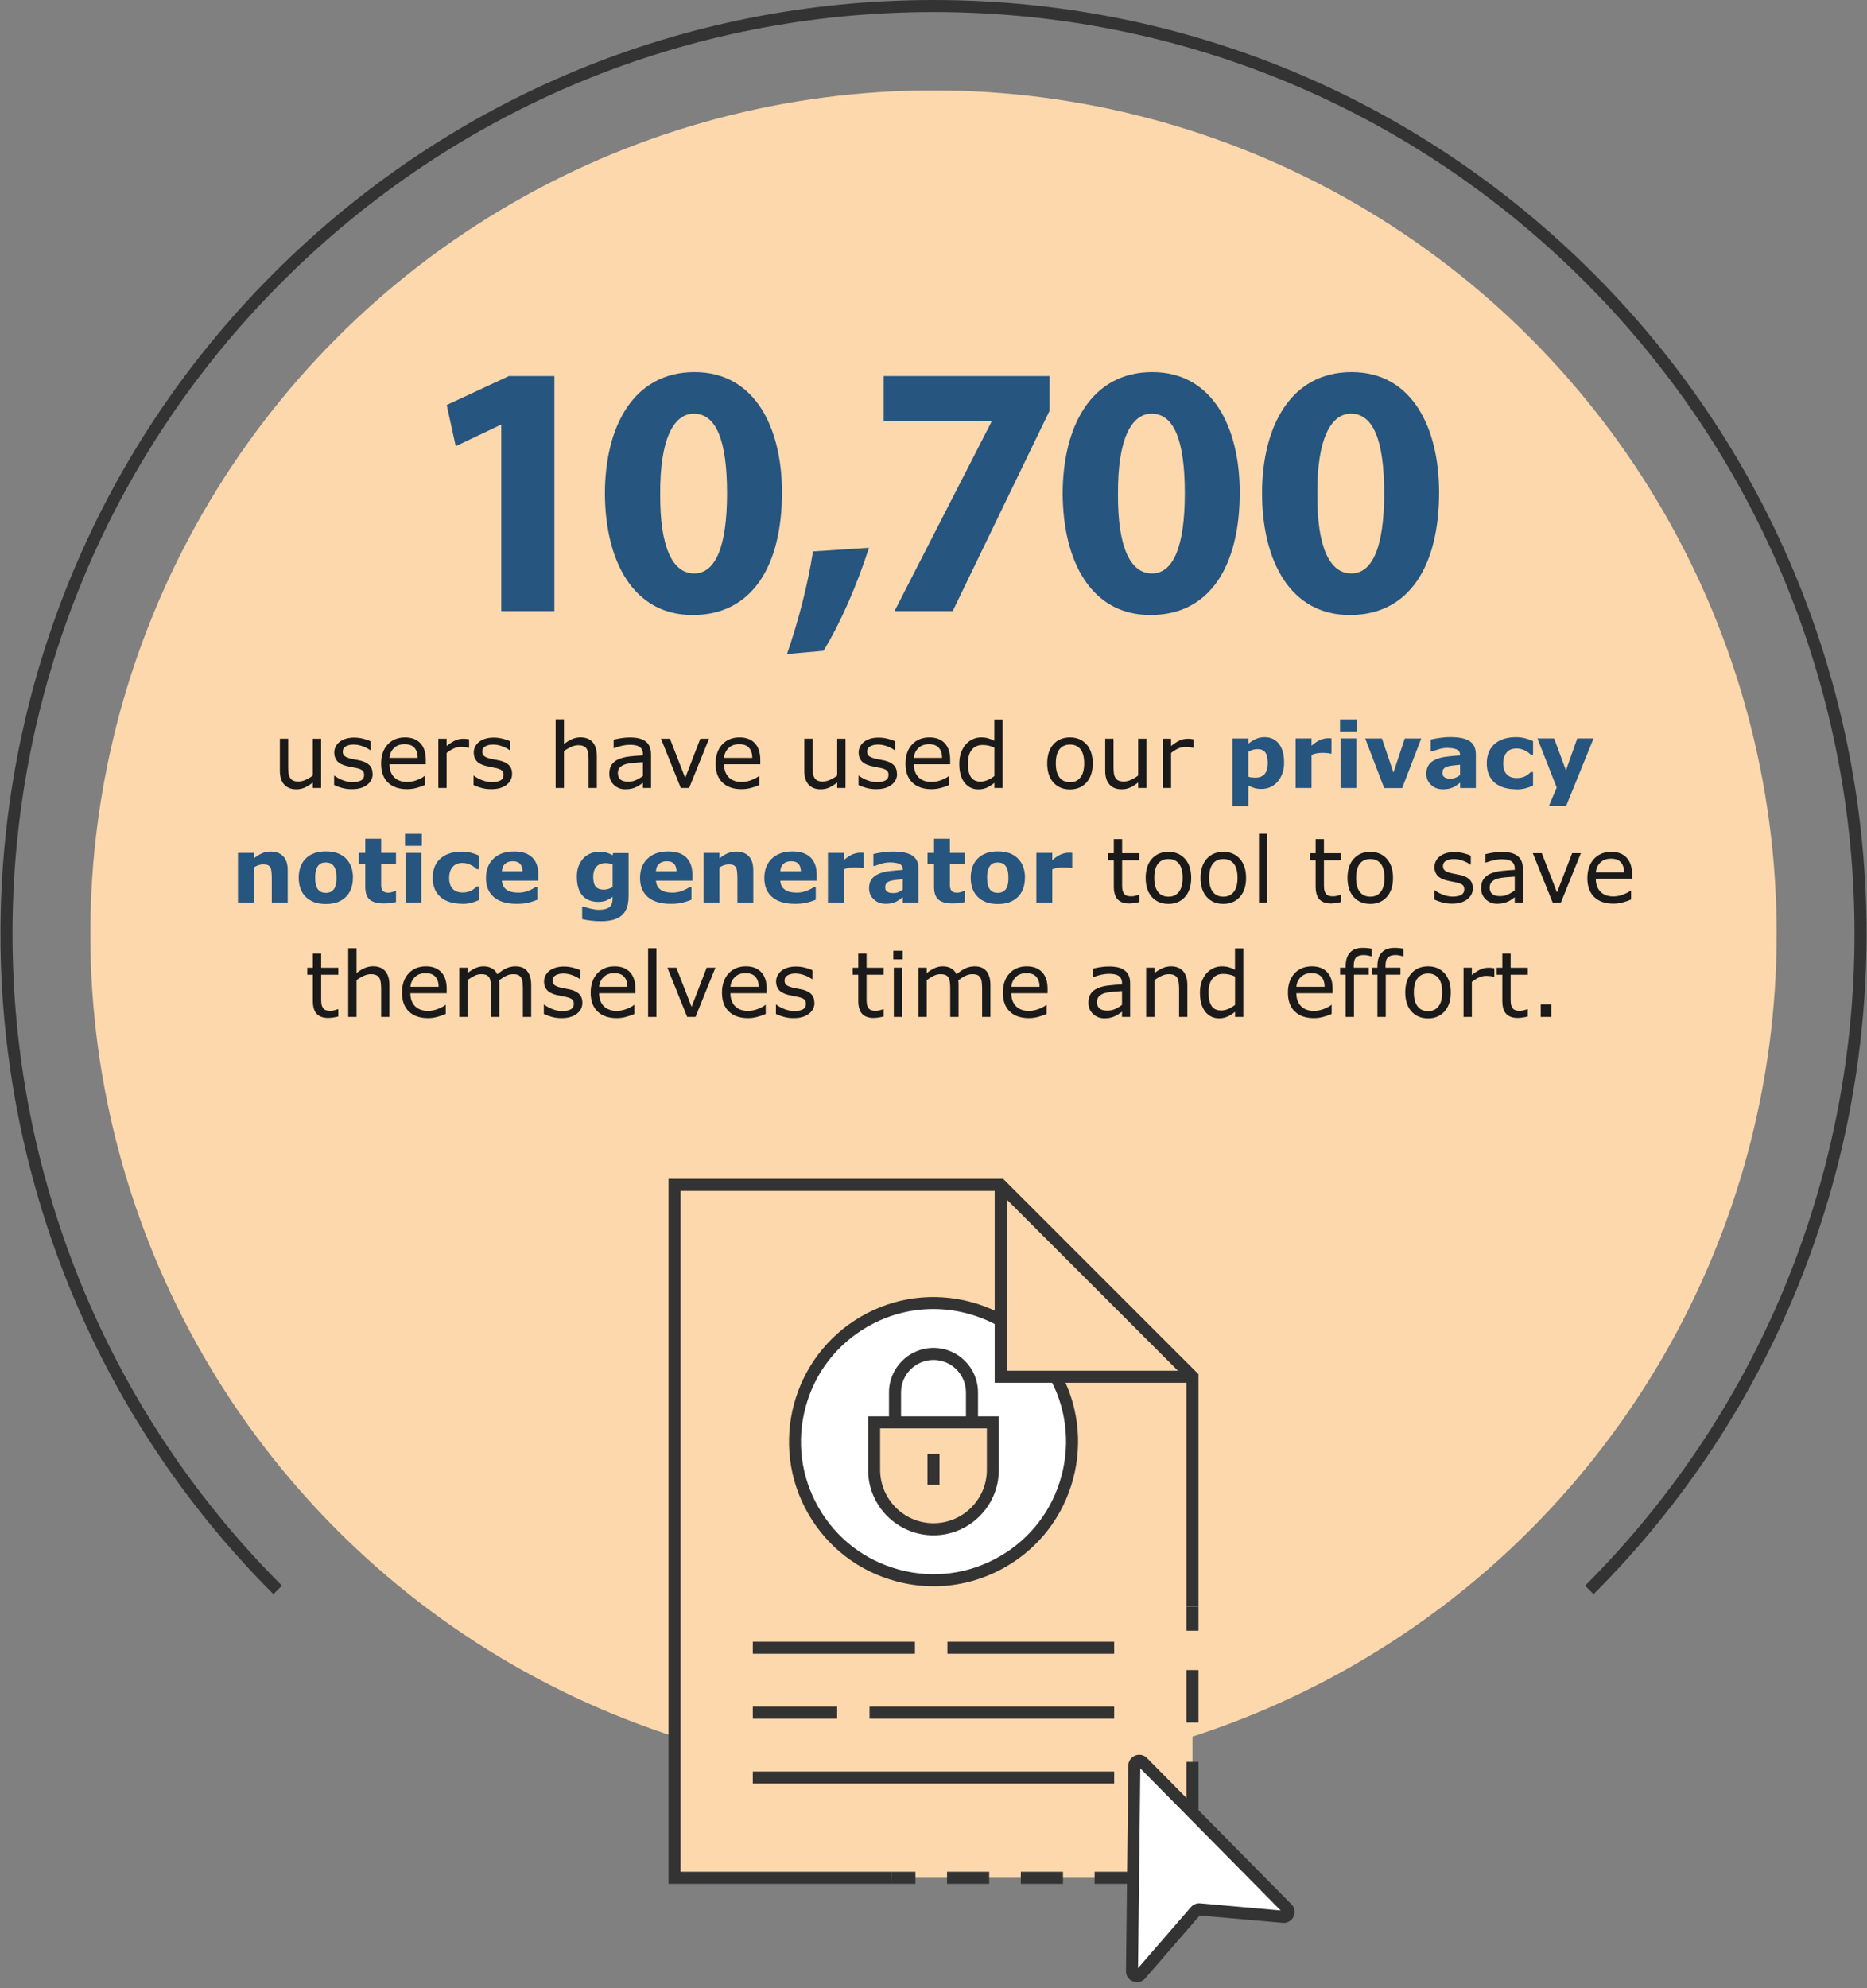 <?xml version="1.0" encoding="UTF-8"?>
<svg id="Layer_1" data-name="Layer 1" xmlns="http://www.w3.org/2000/svg" viewBox="0 0 310 330">
  <rect x="0" y="0" width="310" height="330" fill="#808080" stroke="none"/>
  <defs>
    <style>
      .cls-1 {
        fill: #333;
      }

      .cls-2 {
        fill: #fff;
      }

      .cls-3 {
        fill: #fdd8ad;
      }

      .cls-4 {
        fill: #26557f;
      }

      .cls-5 {
        fill: #1a1a1a;
      }
    </style>
  </defs>
  <circle class="cls-3" cx="155" cy="155" r="140"/>
  <path class="cls-1" d="M264.6,264.6l-1.41-1.41c59.65-59.66,59.65-156.72,0-216.38C234.29,17.91,195.87,2,155,2s-79.29,15.91-108.19,44.81c-59.65,59.65-59.65,156.72,0,216.38l-1.41,1.41c-60.43-60.43-60.43-158.77,0-219.2C74.67,16.12,113.6,0,155,0s80.33,16.12,109.6,45.4c60.43,60.43,60.43,158.77,0,219.2Z"/>
  <g>
    <path class="cls-4" d="M83.23,70.52h-.12l-7.44,3.54-1.5-6.84,10.32-4.8h7.56v39h-8.82v-30.9Z"/>
    <path class="cls-4" d="M129.84,81.74c0,12.06-4.86,20.34-14.82,20.34s-14.52-9.06-14.58-20.1c0-11.28,4.8-20.22,14.88-20.22s14.52,9.3,14.52,19.98ZM109.62,81.98c-.06,8.94,2.1,13.2,5.64,13.2s5.46-4.44,5.46-13.32-1.86-13.2-5.52-13.2c-3.36,0-5.64,4.26-5.58,13.32Z"/>
    <path class="cls-4" d="M130.67,108.56c1.86-5.34,3.48-11.58,4.32-17.04l9.3-.6c-1.98,6.12-4.68,12.42-7.56,17.1l-6.06.54Z"/>
    <path class="cls-4" d="M174.27,62.42v5.76l-16.08,33.24h-9.66l16.08-31.38v-.12h-17.88v-7.5h27.54Z"/>
    <path class="cls-4" d="M205.85,81.74c0,12.06-4.86,20.34-14.82,20.34s-14.52-9.06-14.58-20.1c0-11.28,4.8-20.22,14.88-20.22s14.52,9.3,14.52,19.98ZM185.63,81.98c-.06,8.94,2.1,13.2,5.64,13.2s5.46-4.44,5.46-13.32-1.86-13.2-5.52-13.2c-3.36,0-5.64,4.26-5.58,13.32Z"/>
    <path class="cls-4" d="M238.95,81.74c0,12.06-4.86,20.34-14.82,20.34s-14.52-9.06-14.58-20.1c0-11.28,4.8-20.22,14.88-20.22s14.52,9.3,14.52,19.98ZM218.73,81.98c-.06,8.94,2.1,13.2,5.64,13.2s5.46-4.44,5.46-13.32-1.86-13.2-5.52-13.2c-3.36,0-5.64,4.26-5.58,13.32Z"/>
  </g>
  <g>
    <path class="cls-5" d="M53.32,130.79h-1.38v-.91c-.46.37-.91.65-1.33.84s-.89.29-1.41.29c-.86,0-1.53-.26-2.01-.79-.48-.52-.72-1.29-.72-2.31v-5.31h1.38v4.66c0,.42.02.77.06,1.07s.12.55.25.76c.13.21.3.37.51.47s.51.15.92.15c.36,0,.75-.09,1.17-.28.42-.19.82-.42,1.18-.71v-6.11h1.38v8.18Z"/>
    <path class="cls-5" d="M61.88,128.43c0,.75-.31,1.36-.93,1.84-.62.48-1.46.72-2.53.72-.61,0-1.16-.07-1.67-.22-.5-.14-.93-.3-1.27-.47v-1.55h.07c.43.33.92.59,1.45.78s1.04.29,1.53.29c.61,0,1.08-.1,1.42-.29s.51-.5.51-.92c0-.32-.09-.57-.28-.73s-.54-.31-1.07-.42c-.2-.04-.45-.1-.77-.15-.32-.06-.6-.12-.86-.19-.72-.19-1.23-.47-1.53-.84-.3-.37-.45-.82-.45-1.36,0-.34.07-.65.21-.95.14-.3.35-.56.63-.8.27-.23.62-.41,1.04-.55.42-.13.89-.2,1.42-.2.49,0,.98.06,1.48.18.5.12.92.26,1.25.44v1.47h-.07c-.35-.26-.78-.48-1.28-.66-.5-.18-1-.27-1.48-.27s-.93.1-1.27.29-.52.48-.52.86c0,.34.1.59.31.76.21.17.54.31,1,.42.25.06.54.12.85.18.31.06.58.11.79.16.64.15,1.13.4,1.48.75.35.36.52.84.52,1.44Z"/>
    <path class="cls-5" d="M70.7,126.85h-6.03c0,.5.08.94.23,1.31.15.37.36.68.62.92.25.23.56.41.91.53.35.12.73.18,1.15.18.56,0,1.12-.11,1.68-.33.56-.22.97-.44,1.21-.66h.07v1.5c-.46.2-.94.36-1.42.49s-.99.2-1.52.2c-1.36,0-2.42-.37-3.18-1.1-.76-.73-1.14-1.78-1.14-3.13s.36-2.4,1.09-3.19c.73-.79,1.69-1.18,2.88-1.18,1.1,0,1.95.32,2.55.97.6.64.9,1.56.9,2.75v.75ZM69.35,125.79c0-.72-.19-1.28-.54-1.68-.36-.4-.91-.59-1.64-.59s-1.32.22-1.76.65c-.44.43-.69.97-.74,1.62h4.69Z"/>
    <path class="cls-5" d="M77.89,124.11h-.07c-.21-.05-.4-.08-.6-.11-.19-.02-.42-.03-.69-.03-.42,0-.83.09-1.23.28-.4.19-.78.43-1.14.73v5.81h-1.38v-8.18h1.38v1.21c.55-.44,1.03-.75,1.45-.93.42-.18.84-.27,1.28-.27.24,0,.41,0,.52.02.11.01.27.04.48.07v1.41Z"/>
    <path class="cls-5" d="M85.03,128.43c0,.75-.31,1.36-.93,1.84-.62.48-1.46.72-2.53.72-.61,0-1.16-.07-1.67-.22-.5-.14-.93-.3-1.27-.47v-1.55h.07c.43.33.92.59,1.45.78s1.04.29,1.53.29c.61,0,1.08-.1,1.42-.29s.51-.5.51-.92c0-.32-.09-.57-.28-.73s-.54-.31-1.07-.42c-.2-.04-.45-.1-.76-.15-.32-.06-.6-.12-.86-.19-.72-.19-1.23-.47-1.53-.84-.3-.37-.45-.82-.45-1.36,0-.34.07-.65.21-.95.14-.3.35-.56.63-.8.27-.23.62-.41,1.04-.55.42-.13.89-.2,1.42-.2.49,0,.98.06,1.48.18.5.12.92.26,1.25.44v1.47h-.07c-.35-.26-.78-.48-1.28-.66-.5-.18-1-.27-1.48-.27s-.93.1-1.27.29-.52.48-.52.86c0,.34.11.59.32.76.21.17.54.31,1,.42.25.06.54.12.85.18.31.06.58.11.79.16.64.15,1.13.4,1.48.75.35.36.52.84.52,1.44Z"/>
    <path class="cls-5" d="M99.11,130.79h-1.38v-4.66c0-.38-.02-.73-.07-1.06-.04-.33-.12-.59-.24-.77-.12-.21-.3-.36-.53-.46-.23-.1-.53-.15-.89-.15s-.77.09-1.18.28-.8.42-1.18.71v6.11h-1.38v-11.4h1.38v4.12c.43-.36.87-.63,1.33-.83s.93-.3,1.41-.3c.88,0,1.56.27,2.02.8s.7,1.3.7,2.3v5.31Z"/>
    <path class="cls-5" d="M108.12,130.79h-1.37v-.87c-.12.08-.29.2-.49.35-.21.15-.41.27-.6.35-.23.11-.49.21-.79.28s-.65.11-1.05.11c-.74,0-1.36-.24-1.88-.73s-.77-1.11-.77-1.87c0-.62.13-1.12.4-1.5.27-.38.65-.69,1.14-.9.5-.22,1.1-.37,1.79-.45s1.45-.14,2.25-.18v-.21c0-.31-.05-.57-.17-.78-.11-.21-.27-.37-.47-.48-.2-.11-.43-.19-.7-.23s-.56-.06-.86-.06c-.36,0-.76.05-1.21.14-.44.1-.9.23-1.38.41h-.07v-1.4c.27-.07.66-.15,1.16-.24s1.01-.13,1.5-.13c.58,0,1.08.05,1.5.14.43.1.8.26,1.11.49.31.22.54.52.7.87s.24.8.24,1.33v5.55ZM106.75,128.78v-2.28c-.42.02-.91.06-1.48.11-.57.05-1.02.12-1.35.21-.4.11-.72.29-.96.52-.24.24-.37.56-.37.98,0,.47.14.82.42,1.06.28.24.72.36,1.3.36.48,0,.92-.09,1.33-.28.4-.19.77-.41,1.11-.68Z"/>
    <path class="cls-5" d="M117.73,122.61l-3.31,8.18h-1.38l-3.29-8.18h1.49l2.53,6.51,2.51-6.51h1.44Z"/>
    <path class="cls-5" d="M126.25,126.85h-6.03c0,.5.08.94.23,1.31.15.37.36.68.62.92.25.23.55.41.9.53.35.12.73.18,1.15.18.56,0,1.12-.11,1.68-.33.56-.22.97-.44,1.21-.66h.07v1.5c-.46.2-.94.36-1.42.49s-.99.2-1.52.2c-1.36,0-2.42-.37-3.18-1.1-.76-.73-1.14-1.78-1.14-3.13s.37-2.4,1.09-3.19c.73-.79,1.69-1.18,2.88-1.18,1.1,0,1.95.32,2.55.97.6.64.9,1.56.9,2.75v.75ZM124.91,125.79c0-.72-.19-1.28-.55-1.68-.36-.4-.9-.59-1.64-.59s-1.33.22-1.76.65c-.44.43-.68.97-.74,1.62h4.69Z"/>
    <path class="cls-5" d="M140.39,130.79h-1.38v-.91c-.46.37-.91.65-1.33.84s-.89.29-1.41.29c-.86,0-1.53-.26-2.01-.79-.48-.52-.72-1.29-.72-2.31v-5.31h1.38v4.66c0,.42.02.77.06,1.07s.12.55.25.76c.13.21.3.37.51.47s.51.15.92.15c.36,0,.75-.09,1.17-.28.42-.19.82-.42,1.18-.71v-6.11h1.38v8.18Z"/>
    <path class="cls-5" d="M148.95,128.43c0,.75-.31,1.36-.93,1.84-.62.48-1.46.72-2.53.72-.61,0-1.16-.07-1.67-.22-.5-.14-.93-.3-1.27-.47v-1.55h.07c.43.33.92.59,1.45.78s1.04.29,1.53.29c.61,0,1.08-.1,1.42-.29s.51-.5.51-.92c0-.32-.09-.57-.28-.73s-.54-.31-1.07-.42c-.2-.04-.45-.1-.77-.15-.32-.06-.6-.12-.86-.19-.72-.19-1.23-.47-1.53-.84-.3-.37-.45-.82-.45-1.36,0-.34.07-.65.21-.95.14-.3.35-.56.63-.8.27-.23.62-.41,1.04-.55.42-.13.89-.2,1.42-.2.49,0,.98.06,1.48.18.5.12.92.26,1.25.44v1.47h-.07c-.35-.26-.78-.48-1.28-.66-.5-.18-1-.27-1.48-.27s-.93.1-1.27.29-.52.48-.52.86c0,.34.1.59.31.76.21.17.54.31,1,.42.25.06.54.12.85.18.31.06.58.11.79.16.64.15,1.13.4,1.48.75.35.36.52.84.52,1.44Z"/>
    <path class="cls-5" d="M157.77,126.85h-6.03c0,.5.08.94.23,1.31.15.37.36.68.62.92.25.23.56.41.91.53.35.12.73.18,1.15.18.56,0,1.12-.11,1.68-.33.56-.22.97-.44,1.21-.66h.07v1.5c-.46.2-.94.36-1.42.49s-.99.2-1.52.2c-1.36,0-2.42-.37-3.18-1.1-.76-.73-1.14-1.78-1.14-3.13s.36-2.4,1.09-3.19c.73-.79,1.69-1.18,2.88-1.18,1.1,0,1.95.32,2.55.97.6.64.9,1.56.9,2.75v.75ZM156.42,125.79c0-.72-.19-1.28-.54-1.68-.36-.4-.91-.59-1.64-.59s-1.32.22-1.76.65c-.44.43-.69.97-.74,1.62h4.69Z"/>
    <path class="cls-5" d="M166.49,130.79h-1.38v-.86c-.4.34-.81.61-1.24.8s-.9.29-1.4.29c-.98,0-1.75-.38-2.33-1.13-.57-.75-.86-1.79-.86-3.13,0-.69.1-1.31.3-1.85.2-.54.46-1,.8-1.38.33-.37.72-.65,1.16-.85.44-.2.9-.29,1.37-.29.43,0,.81.05,1.14.14s.68.23,1.05.42v-3.54h1.38v11.4ZM165.11,128.78v-4.69c-.37-.17-.7-.28-1-.34s-.61-.1-.96-.1c-.77,0-1.37.27-1.8.81s-.64,1.3-.64,2.29.17,1.71.5,2.22c.33.5.86.76,1.6.76.39,0,.79-.09,1.19-.26s.77-.4,1.12-.67Z"/>
    <path class="cls-5" d="M181.44,126.71c0,1.33-.34,2.39-1.03,3.16s-1.6,1.16-2.75,1.16-2.08-.39-2.76-1.16c-.68-.77-1.02-1.82-1.02-3.16s.34-2.39,1.02-3.16c.68-.77,1.6-1.16,2.76-1.16s2.06.39,2.75,1.16,1.03,1.83,1.03,3.16ZM180.02,126.71c0-1.06-.21-1.85-.62-2.36-.42-.51-.99-.77-1.73-.77s-1.33.26-1.74.77c-.41.52-.62,1.3-.62,2.36s.21,1.8.62,2.33.99.79,1.74.79,1.31-.26,1.72-.79c.42-.52.63-1.3.63-2.34Z"/>
    <path class="cls-5" d="M190.36,130.79h-1.38v-.91c-.46.37-.91.65-1.33.84s-.89.29-1.41.29c-.86,0-1.53-.26-2.01-.79-.48-.52-.72-1.29-.72-2.31v-5.31h1.38v4.66c0,.42.02.77.06,1.07s.12.55.25.76c.13.21.3.37.51.47s.51.15.92.15c.36,0,.75-.09,1.17-.28.42-.19.82-.42,1.18-.71v-6.11h1.38v8.18Z"/>
    <path class="cls-5" d="M198.17,124.11h-.07c-.21-.05-.4-.08-.6-.11-.19-.02-.42-.03-.68-.03-.42,0-.83.09-1.23.28-.4.19-.78.43-1.14.73v5.81h-1.38v-8.18h1.38v1.21c.55-.44,1.03-.75,1.45-.93.42-.18.84-.27,1.28-.27.24,0,.41,0,.52.02.11.01.27.04.48.07v1.41Z"/>
    <path class="cls-4" d="M213.22,126.57c0,.68-.1,1.3-.31,1.85s-.48,1.02-.82,1.38c-.35.38-.75.67-1.19.86-.44.2-.92.29-1.43.29-.47,0-.87-.05-1.19-.15-.33-.1-.66-.24-1-.42v3.43h-2.64v-11.24h2.64v.86c.4-.32.82-.58,1.24-.78s.91-.3,1.46-.3c1.02,0,1.82.38,2.39,1.13.57.75.85,1.78.85,3.1ZM210.5,126.62c0-.8-.14-1.38-.41-1.74-.27-.36-.7-.54-1.29-.54-.25,0-.5.04-.77.11-.26.08-.51.18-.75.33v4.13c.17.07.36.11.56.13.2.02.4.03.59.03.7,0,1.22-.2,1.56-.61.34-.41.51-1.02.51-1.84Z"/>
    <path class="cls-4" d="M221.08,125.08h-.23c-.11-.04-.29-.07-.54-.09-.25-.02-.46-.03-.62-.03-.38,0-.71.02-.99.07-.29.05-.6.13-.93.25v5.51h-2.64v-8.23h2.64v1.21c.58-.5,1.08-.83,1.51-.99s.82-.25,1.18-.25c.09,0,.2,0,.31,0s.22.01.31.02v2.51Z"/>
    <path class="cls-4" d="M225.29,121.4h-2.79v-2h2.79v2ZM225.22,130.79h-2.64v-8.23h2.64v8.23Z"/>
    <path class="cls-4" d="M235.99,122.57l-3.17,8.23h-2.99l-3.15-8.23h2.78l1.91,5.66,1.88-5.66h2.73Z"/>
    <path class="cls-4" d="M242.43,129.92c-.14.11-.32.24-.53.39s-.41.27-.59.36c-.26.12-.53.2-.81.26-.28.06-.58.08-.92.08-.78,0-1.44-.24-1.96-.73s-.79-1.1-.79-1.85c0-.6.13-1.09.4-1.47s.65-.68,1.14-.9c.49-.22,1.09-.38,1.82-.47s1.47-.16,2.25-.21v-.04c0-.45-.19-.77-.56-.94-.37-.17-.92-.26-1.64-.26-.43,0-.9.08-1.39.23-.49.15-.85.27-1.06.36h-.24v-1.98c.28-.07.73-.16,1.36-.26.63-.1,1.26-.15,1.89-.15,1.5,0,2.58.23,3.25.69.67.46,1,1.19,1,2.17v5.6h-2.61v-.87ZM242.43,128.64v-1.71c-.36.03-.74.07-1.16.12-.42.05-.73.11-.95.18-.26.08-.46.2-.6.36-.14.16-.21.37-.21.62,0,.17.01.31.04.42s.1.21.22.31c.11.1.25.17.4.22s.4.07.73.07c.26,0,.53-.05.8-.16.27-.11.51-.25.71-.42Z"/>
    <path class="cls-4" d="M251.76,131.01c-.72,0-1.37-.09-1.97-.26-.59-.17-1.11-.43-1.55-.79-.43-.36-.77-.81-1.01-1.35s-.36-1.18-.36-1.9c0-.77.13-1.43.38-1.98.26-.56.61-1.02,1.07-1.38.44-.35.96-.6,1.54-.76s1.18-.24,1.81-.24c.56,0,1.08.06,1.55.18s.92.28,1.33.48v2.25h-.37c-.1-.09-.23-.19-.37-.31s-.32-.23-.53-.34c-.2-.11-.42-.2-.66-.27-.24-.07-.52-.11-.83-.11-.7,0-1.24.22-1.62.67-.38.45-.57,1.05-.57,1.82s.19,1.39.58,1.8c.39.41.94.62,1.65.62.33,0,.63-.04.9-.11.27-.08.49-.16.66-.27.17-.1.31-.2.44-.31s.24-.21.35-.31h.37v2.25c-.42.2-.85.35-1.3.47-.45.11-.95.17-1.5.17Z"/>
    <path class="cls-4" d="M260.01,127.88l1.88-5.32h2.71l-4.57,11.24h-2.86l1.31-3.08-3.2-8.16h2.77l1.97,5.32Z"/>
    <path class="cls-4" d="M47.77,149.79h-2.64v-4.08c0-.33-.02-.66-.05-.99-.03-.33-.09-.57-.18-.73-.1-.18-.24-.31-.43-.4-.19-.08-.45-.12-.79-.12-.24,0-.48.04-.73.12-.25.08-.51.2-.8.37v5.83h-2.64v-8.23h2.64v.91c.47-.37.92-.65,1.35-.84s.91-.29,1.44-.29c.89,0,1.58.26,2.08.78.5.52.75,1.29.75,2.32v5.35Z"/>
    <path class="cls-4" d="M58.6,145.68c0,1.35-.39,2.42-1.18,3.2-.79.78-1.9,1.17-3.32,1.17s-2.53-.39-3.32-1.17c-.79-.78-1.18-1.84-1.18-3.2s.4-2.43,1.19-3.21c.79-.78,1.9-1.16,3.31-1.16s2.55.39,3.33,1.17c.78.78,1.18,1.85,1.18,3.2ZM55.36,147.68c.17-.21.3-.46.38-.76.08-.3.13-.7.13-1.23,0-.48-.04-.89-.13-1.22s-.21-.59-.37-.78c-.16-.2-.34-.34-.56-.42s-.46-.12-.71-.12-.48.03-.68.1c-.2.07-.39.21-.57.41-.16.19-.29.45-.38.78-.1.33-.14.75-.14,1.25,0,.45.04.84.12,1.17.08.33.21.59.37.79.16.19.34.33.56.42.22.09.46.13.74.13.24,0,.47-.04.68-.12.22-.08.4-.22.55-.41Z"/>
    <path class="cls-4" d="M65.75,149.72c-.28.07-.58.13-.9.17s-.71.06-1.16.06c-1.03,0-1.79-.21-2.29-.62-.5-.42-.75-1.13-.75-2.13v-3.85h-1.08v-1.79h1.08v-2.35h2.64v2.35h2.46v1.79h-2.46v2.92c0,.29,0,.54,0,.76,0,.22.04.41.12.58.07.17.19.31.36.41s.42.15.76.15c.14,0,.32-.03.54-.09.22-.06.38-.11.46-.16h.22v1.8Z"/>
    <path class="cls-4" d="M70.04,140.4h-2.79v-2h2.79v2ZM69.97,149.79h-2.64v-8.23h2.64v8.23Z"/>
    <path class="cls-4" d="M76.74,150.01c-.72,0-1.37-.09-1.97-.26-.59-.17-1.11-.43-1.55-.79-.43-.36-.77-.81-1.01-1.35s-.36-1.18-.36-1.9c0-.77.13-1.43.38-1.98.26-.56.61-1.02,1.07-1.38.44-.35.96-.6,1.54-.76s1.18-.24,1.81-.24c.56,0,1.08.06,1.55.18s.92.28,1.33.48v2.25h-.37c-.1-.09-.23-.19-.37-.31-.14-.12-.32-.23-.53-.34-.2-.11-.42-.2-.66-.27-.24-.07-.52-.11-.83-.11-.7,0-1.24.22-1.62.67-.38.45-.57,1.05-.57,1.82s.19,1.39.58,1.8.94.62,1.65.62c.33,0,.63-.04.9-.11.27-.08.49-.16.66-.27.17-.1.31-.2.44-.31s.24-.21.35-.31h.37v2.25c-.42.2-.85.35-1.3.47-.45.11-.95.17-1.5.17Z"/>
    <path class="cls-4" d="M89.38,146.17h-6.04c.04.64.28,1.14.74,1.48.45.34,1.12.51,2,.51.56,0,1.1-.1,1.62-.3s.93-.42,1.24-.64h.29v2.12c-.6.24-1.16.41-1.68.52s-1.11.16-1.75.16c-1.65,0-2.92-.37-3.79-1.11s-1.32-1.8-1.32-3.17.42-2.43,1.25-3.23c.83-.79,1.97-1.19,3.42-1.19,1.34,0,2.34.34,3.02,1.01s1.01,1.65,1.01,2.92v.92ZM86.76,144.62c-.01-.55-.15-.97-.41-1.25s-.66-.42-1.21-.42c-.51,0-.92.13-1.25.4s-.51.69-.55,1.27h3.42Z"/>
    <path class="cls-4" d="M104.36,148.85c0,.77-.11,1.42-.33,1.95s-.53.94-.92,1.24c-.4.3-.87.52-1.43.66-.56.13-1.19.2-1.89.2-.57,0-1.13-.03-1.69-.1-.55-.07-1.03-.15-1.44-.25v-2.06h.32c.32.13.71.24,1.18.35s.88.16,1.24.16c.49,0,.88-.05,1.19-.14.3-.09.54-.22.7-.38.15-.16.26-.36.33-.6.07-.24.1-.54.1-.88v-.15c-.32.26-.67.46-1.05.62-.39.15-.81.23-1.29.23-1.15,0-2.04-.35-2.66-1.04-.62-.69-.94-1.75-.94-3.16,0-.68.09-1.26.29-1.76s.46-.92.8-1.29c.32-.34.72-.61,1.19-.8s.95-.29,1.45-.29c.44,0,.85.05,1.21.16.36.11.69.25.99.44l.1-.37h2.56v7.28ZM101.72,147.2v-3.73c-.15-.06-.34-.11-.55-.15-.22-.04-.42-.06-.59-.06-.69,0-1.21.2-1.56.6-.35.4-.52.95-.52,1.67,0,.79.15,1.34.44,1.66s.73.47,1.31.47c.26,0,.52-.04.77-.12.25-.08.49-.19.69-.33Z"/>
    <path class="cls-4" d="M114.96,146.17h-6.04c.04.64.28,1.14.74,1.48.45.34,1.12.51,2,.51.56,0,1.1-.1,1.62-.3s.93-.42,1.24-.64h.29v2.12c-.6.24-1.16.41-1.68.52s-1.11.16-1.75.16c-1.65,0-2.92-.37-3.79-1.11s-1.32-1.8-1.32-3.17.42-2.43,1.25-3.23c.83-.79,1.97-1.19,3.42-1.19,1.34,0,2.34.34,3.02,1.01s1.01,1.65,1.01,2.92v.92ZM112.33,144.62c-.01-.55-.15-.97-.41-1.25s-.66-.42-1.21-.42c-.51,0-.92.13-1.25.4s-.51.69-.55,1.27h3.42Z"/>
    <path class="cls-4" d="M125.08,149.79h-2.64v-4.08c0-.33-.02-.66-.05-.99-.03-.33-.09-.57-.18-.73-.1-.18-.24-.31-.43-.4-.19-.08-.45-.12-.79-.12-.24,0-.48.04-.73.12-.25.08-.51.2-.8.37v5.83h-2.64v-8.23h2.64v.91c.47-.37.92-.65,1.35-.84s.91-.29,1.44-.29c.89,0,1.58.26,2.08.78s.75,1.29.75,2.32v5.35Z"/>
    <path class="cls-4" d="M135.6,146.17h-6.04c.04.64.28,1.14.74,1.48.45.34,1.12.51,2,.51.56,0,1.1-.1,1.62-.3s.94-.42,1.24-.64h.29v2.12c-.6.24-1.16.41-1.68.52s-1.11.16-1.75.16c-1.65,0-2.92-.37-3.79-1.11s-1.32-1.8-1.32-3.17.42-2.43,1.25-3.23c.83-.79,1.97-1.19,3.42-1.19,1.34,0,2.34.34,3.02,1.01s1.01,1.65,1.01,2.92v.92ZM132.98,144.62c-.01-.55-.15-.97-.41-1.25s-.66-.42-1.21-.42c-.51,0-.93.13-1.25.4s-.51.69-.55,1.27h3.42Z"/>
    <path class="cls-4" d="M143.42,144.08h-.23c-.11-.04-.29-.07-.54-.09-.25-.02-.46-.03-.62-.03-.38,0-.71.02-.99.07-.29.05-.6.13-.93.25v5.51h-2.64v-8.23h2.64v1.21c.58-.5,1.08-.83,1.51-.99s.82-.25,1.18-.25c.09,0,.2,0,.31,0s.22.01.31.02v2.51Z"/>
    <path class="cls-4" d="M149.9,148.92c-.14.11-.32.24-.53.39s-.41.27-.59.36c-.26.12-.53.2-.81.26-.28.06-.58.08-.92.08-.78,0-1.44-.24-1.96-.73s-.79-1.1-.79-1.85c0-.6.13-1.09.4-1.47s.65-.68,1.14-.9c.49-.22,1.09-.38,1.82-.47s1.47-.16,2.25-.21v-.04c0-.45-.19-.77-.56-.94-.37-.17-.92-.26-1.64-.26-.43,0-.9.08-1.39.23-.49.15-.85.27-1.06.36h-.24v-1.98c.28-.07.73-.16,1.36-.26.63-.1,1.26-.15,1.89-.15,1.5,0,2.58.23,3.25.69.67.46,1,1.19,1,2.17v5.6h-2.62v-.87ZM149.9,147.64v-1.71c-.36.03-.74.07-1.16.12-.42.05-.73.11-.94.18-.26.08-.47.2-.6.36-.14.16-.21.37-.21.62,0,.17.01.31.04.42s.1.21.22.31c.11.1.25.17.4.22s.4.07.73.07c.26,0,.53-.05.8-.16.27-.11.51-.25.71-.42Z"/>
    <path class="cls-4" d="M160.2,149.72c-.28.07-.58.13-.9.17s-.71.06-1.17.06c-1.03,0-1.79-.21-2.29-.62-.5-.42-.75-1.13-.75-2.13v-3.85h-1.08v-1.79h1.08v-2.35h2.64v2.35h2.46v1.79h-2.46v2.92c0,.29,0,.54,0,.76,0,.22.04.41.12.58.07.17.19.31.36.41.17.1.42.15.76.15.14,0,.32-.03.54-.09s.38-.11.46-.16h.22v1.8Z"/>
    <path class="cls-4" d="M170.18,145.68c0,1.35-.39,2.42-1.18,3.2-.79.78-1.9,1.17-3.32,1.17s-2.53-.39-3.32-1.17c-.79-.78-1.18-1.84-1.18-3.2s.4-2.43,1.19-3.21c.79-.78,1.9-1.16,3.31-1.16s2.55.39,3.33,1.17c.78.78,1.18,1.85,1.18,3.2ZM166.93,147.68c.17-.21.3-.46.38-.76.08-.3.13-.7.13-1.23,0-.48-.04-.89-.13-1.22s-.21-.59-.37-.78c-.16-.2-.34-.34-.56-.42s-.46-.12-.71-.12-.48.03-.68.1c-.2.07-.39.21-.57.41-.16.19-.29.45-.38.78-.1.33-.14.75-.14,1.25,0,.45.04.84.12,1.17.08.33.21.59.37.79.16.19.34.33.56.42.22.09.46.13.74.13.24,0,.47-.04.68-.12.22-.08.4-.22.55-.41Z"/>
    <path class="cls-4" d="M178.03,144.08h-.23c-.11-.04-.29-.07-.54-.09-.25-.02-.46-.03-.62-.03-.38,0-.71.02-.99.07-.29.05-.6.13-.93.25v5.51h-2.64v-8.23h2.64v1.21c.58-.5,1.08-.83,1.51-.99s.82-.25,1.18-.25c.09,0,.2,0,.31,0,.12,0,.22.01.31.02v2.51Z"/>
    <path class="cls-5" d="M189.16,149.72c-.26.07-.54.12-.85.17-.3.04-.58.07-.82.07-.83,0-1.47-.22-1.9-.67s-.65-1.17-.65-2.16v-4.35h-.93v-1.16h.93v-2.35h1.38v2.35h2.84v1.16h-2.84v3.73c0,.43,0,.77.03,1.01.02.24.09.47.21.68.11.2.25.34.44.43.19.09.48.14.86.14.22,0,.46-.03.7-.1.24-.07.42-.12.53-.16h.07v1.24Z"/>
    <path class="cls-5" d="M197.79,145.71c0,1.33-.34,2.39-1.03,3.16s-1.6,1.16-2.75,1.16-2.08-.39-2.76-1.16c-.68-.77-1.02-1.82-1.02-3.16s.34-2.39,1.02-3.16c.68-.77,1.6-1.16,2.76-1.16s2.06.39,2.75,1.16,1.03,1.83,1.03,3.16ZM196.37,145.71c0-1.06-.21-1.85-.62-2.36-.42-.51-.99-.77-1.73-.77s-1.33.26-1.74.77c-.41.52-.62,1.3-.62,2.36s.21,1.8.62,2.33.99.79,1.74.79,1.31-.26,1.72-.79c.42-.52.63-1.3.63-2.34Z"/>
    <path class="cls-5" d="M206.9,145.71c0,1.33-.34,2.39-1.03,3.16s-1.6,1.16-2.75,1.16-2.08-.39-2.76-1.16c-.68-.77-1.02-1.82-1.02-3.16s.34-2.39,1.02-3.16c.68-.77,1.6-1.16,2.76-1.16s2.06.39,2.75,1.16,1.03,1.83,1.03,3.16ZM205.48,145.71c0-1.06-.21-1.85-.62-2.36-.42-.51-.99-.77-1.73-.77s-1.33.26-1.74.77c-.41.52-.62,1.3-.62,2.36s.21,1.8.62,2.33.99.79,1.74.79,1.31-.26,1.72-.79c.42-.52.63-1.3.63-2.34Z"/>
    <path class="cls-5" d="M210.42,149.79h-1.38v-11.4h1.38v11.4Z"/>
    <path class="cls-5" d="M222.67,149.72c-.26.07-.54.12-.85.17-.31.04-.58.07-.82.07-.83,0-1.47-.22-1.9-.67s-.65-1.17-.65-2.16v-4.35h-.93v-1.16h.93v-2.35h1.38v2.35h2.84v1.16h-2.84v3.73c0,.43,0,.77.03,1.01.02.24.09.47.21.68.11.2.25.34.44.43.19.09.47.14.86.14.22,0,.46-.03.7-.1.24-.07.42-.12.53-.16h.07v1.24Z"/>
    <path class="cls-5" d="M231.3,145.71c0,1.33-.34,2.39-1.03,3.16s-1.6,1.16-2.75,1.16-2.08-.39-2.76-1.16c-.68-.77-1.02-1.82-1.02-3.16s.34-2.39,1.02-3.16c.68-.77,1.6-1.16,2.76-1.16s2.06.39,2.75,1.16,1.03,1.83,1.03,3.16ZM229.88,145.71c0-1.06-.21-1.85-.62-2.36-.42-.51-.99-.77-1.73-.77s-1.33.26-1.74.77c-.41.52-.62,1.3-.62,2.36s.21,1.8.62,2.33.99.79,1.74.79,1.31-.26,1.72-.79c.42-.52.63-1.3.63-2.34Z"/>
    <path class="cls-5" d="M244.55,147.43c0,.75-.31,1.36-.93,1.84-.62.48-1.46.72-2.53.72-.61,0-1.16-.07-1.67-.22-.5-.14-.93-.3-1.27-.47v-1.55h.07c.43.33.92.59,1.45.78s1.04.29,1.53.29c.61,0,1.08-.1,1.42-.29s.51-.5.51-.92c0-.32-.09-.57-.28-.73s-.54-.31-1.07-.42c-.2-.04-.45-.1-.76-.15-.32-.06-.6-.12-.86-.19-.72-.19-1.23-.47-1.53-.84-.3-.37-.45-.82-.45-1.36,0-.34.07-.65.21-.95.14-.3.35-.56.63-.8.27-.23.62-.41,1.04-.55.42-.13.89-.2,1.42-.2.49,0,.98.06,1.48.18.5.12.92.26,1.25.44v1.47h-.07c-.35-.26-.78-.48-1.28-.66-.5-.18-1-.27-1.48-.27s-.93.1-1.27.29-.52.48-.52.86c0,.34.11.59.32.76.21.17.54.31,1,.42.25.06.54.12.85.18.31.06.58.11.79.16.64.15,1.13.4,1.48.75.35.36.52.84.52,1.44Z"/>
    <path class="cls-5" d="M252.88,149.79h-1.37v-.87c-.12.08-.29.2-.49.35-.21.15-.41.27-.6.35-.23.11-.49.21-.79.28s-.65.11-1.05.11c-.74,0-1.36-.24-1.88-.73s-.77-1.11-.77-1.87c0-.62.13-1.12.4-1.5.27-.38.65-.69,1.14-.9.5-.22,1.1-.37,1.79-.45s1.45-.14,2.25-.18v-.21c0-.31-.05-.57-.17-.78-.11-.21-.27-.37-.47-.48-.2-.11-.43-.19-.7-.23s-.56-.06-.86-.06c-.36,0-.76.05-1.21.14-.44.1-.9.23-1.38.41h-.07v-1.4c.27-.07.66-.15,1.16-.24s1.01-.13,1.5-.13c.58,0,1.08.05,1.5.14.43.1.8.26,1.11.49.31.22.54.52.7.87s.24.8.24,1.33v5.55ZM251.51,147.78v-2.28c-.42.02-.91.06-1.48.11-.57.05-1.02.12-1.35.21-.4.11-.72.29-.96.52-.24.24-.37.56-.37.98,0,.47.14.82.42,1.06.28.24.72.36,1.3.36.48,0,.92-.09,1.33-.28.4-.19.77-.41,1.11-.68Z"/>
    <path class="cls-5" d="M262.49,141.61l-3.31,8.18h-1.38l-3.29-8.18h1.49l2.53,6.51,2.51-6.51h1.44Z"/>
    <path class="cls-5" d="M271,145.85h-6.03c0,.5.08.94.23,1.31.15.37.36.68.62.92.25.23.55.41.9.53.35.12.73.18,1.15.18.56,0,1.12-.11,1.68-.33.56-.22.97-.44,1.21-.66h.07v1.5c-.46.2-.94.36-1.42.49s-.99.2-1.52.2c-1.36,0-2.42-.37-3.18-1.1-.76-.73-1.14-1.78-1.14-3.13s.37-2.4,1.09-3.19c.73-.79,1.69-1.18,2.88-1.18,1.1,0,1.95.32,2.55.97.6.64.9,1.56.9,2.75v.75ZM269.67,144.79c0-.72-.19-1.28-.55-1.68-.36-.4-.9-.59-1.64-.59s-1.33.22-1.76.65c-.44.43-.68.97-.74,1.62h4.69Z"/>
    <path class="cls-5" d="M56.17,168.72c-.26.07-.54.12-.85.17-.3.04-.58.07-.82.07-.83,0-1.47-.22-1.9-.67s-.65-1.17-.65-2.16v-4.35h-.93v-1.16h.93v-2.35h1.38v2.35h2.84v1.16h-2.84v3.73c0,.43,0,.77.03,1.01.02.24.09.47.21.68.11.2.25.34.44.43.19.09.48.14.86.14.22,0,.46-.03.7-.1.24-.07.42-.12.53-.16h.07v1.24Z"/>
    <path class="cls-5" d="M64.67,168.79h-1.38v-4.66c0-.38-.02-.73-.07-1.06-.04-.33-.12-.59-.24-.77-.12-.21-.3-.36-.53-.46-.23-.1-.53-.15-.89-.15s-.77.09-1.18.28-.8.42-1.18.71v6.11h-1.38v-11.4h1.38v4.12c.43-.36.87-.63,1.33-.83s.93-.3,1.41-.3c.88,0,1.56.27,2.02.8s.7,1.3.7,2.3v5.31Z"/>
    <path class="cls-5" d="M74.17,164.85h-6.03c0,.5.08.94.23,1.31.15.37.36.68.62.92.25.23.56.41.91.53.35.12.73.18,1.15.18.56,0,1.12-.11,1.68-.33.56-.22.97-.44,1.21-.66h.07v1.5c-.46.2-.94.36-1.42.49s-.99.2-1.52.2c-1.36,0-2.42-.37-3.18-1.1-.76-.73-1.14-1.78-1.14-3.13s.36-2.4,1.09-3.19c.73-.79,1.69-1.18,2.88-1.18,1.1,0,1.95.32,2.55.97.6.64.9,1.56.9,2.75v.75ZM72.83,163.79c0-.72-.19-1.28-.54-1.68-.36-.4-.91-.59-1.64-.59s-1.32.22-1.76.65c-.44.43-.69.97-.74,1.62h4.69Z"/>
    <path class="cls-5" d="M88.2,168.79h-1.38v-4.66c0-.35-.02-.69-.05-1.02-.03-.33-.1-.59-.2-.78-.11-.21-.27-.37-.48-.48s-.51-.16-.91-.16-.77.1-1.16.29-.77.44-1.16.74c.01.11.03.24.04.39s.01.3.01.44v5.24h-1.38v-4.66c0-.36-.02-.7-.05-1.03-.03-.32-.1-.58-.2-.78-.11-.21-.27-.37-.48-.47s-.51-.16-.91-.16-.75.09-1.13.28c-.38.19-.76.42-1.13.71v6.11h-1.38v-8.18h1.38v.91c.43-.36.86-.63,1.29-.83.43-.2.88-.3,1.37-.3.56,0,1.03.12,1.42.35.39.23.68.56.87.97.56-.47,1.06-.81,1.52-1.01s.95-.31,1.47-.31c.9,0,1.56.27,1.99.82.43.54.64,1.31.64,2.28v5.31Z"/>
    <path class="cls-5" d="M96.7,166.43c0,.75-.31,1.36-.93,1.84-.62.48-1.46.72-2.53.72-.61,0-1.16-.07-1.67-.22-.5-.14-.93-.3-1.27-.47v-1.55h.07c.43.33.92.59,1.45.78.53.19,1.04.29,1.53.29.61,0,1.08-.1,1.42-.29s.51-.5.51-.92c0-.32-.09-.57-.28-.73s-.54-.31-1.07-.42c-.2-.04-.45-.1-.76-.15-.32-.06-.6-.12-.86-.19-.72-.19-1.23-.47-1.53-.84-.3-.37-.45-.82-.45-1.36,0-.34.07-.65.21-.95.14-.3.35-.56.63-.8.27-.23.62-.41,1.04-.55.42-.13.89-.2,1.42-.2.49,0,.98.06,1.48.18.5.12.92.26,1.25.44v1.47h-.07c-.35-.26-.78-.48-1.28-.66-.5-.18-1-.27-1.48-.27s-.93.1-1.27.29-.52.48-.52.86c0,.34.11.59.32.76.21.17.54.31,1,.42.25.06.54.12.85.18.31.06.58.11.79.16.64.15,1.13.4,1.48.75.35.36.52.84.52,1.44Z"/>
    <path class="cls-5" d="M105.51,164.85h-6.03c0,.5.08.94.23,1.31.15.37.36.68.62.92.25.23.55.41.9.53.35.12.73.18,1.15.18.56,0,1.12-.11,1.68-.33.56-.22.97-.44,1.21-.66h.07v1.5c-.46.2-.94.36-1.42.49s-.99.2-1.52.2c-1.36,0-2.42-.37-3.18-1.1-.76-.73-1.14-1.78-1.14-3.13s.37-2.4,1.09-3.19c.73-.79,1.69-1.18,2.88-1.18,1.1,0,1.95.32,2.55.97.6.64.9,1.56.9,2.75v.75ZM104.17,163.79c0-.72-.19-1.28-.55-1.68-.36-.4-.9-.59-1.64-.59s-1.33.22-1.76.65c-.44.43-.68.97-.74,1.62h4.69Z"/>
    <path class="cls-5" d="M108.99,168.79h-1.38v-11.4h1.38v11.4Z"/>
    <path class="cls-5" d="M118.79,160.61l-3.31,8.18h-1.38l-3.29-8.18h1.49l2.53,6.51,2.51-6.51h1.44Z"/>
    <path class="cls-5" d="M127.31,164.85h-6.03c0,.5.08.94.23,1.31.15.37.36.68.62.92.25.23.55.41.9.53.35.12.73.18,1.15.18.56,0,1.12-.11,1.68-.33.56-.22.97-.44,1.21-.66h.07v1.5c-.46.2-.94.36-1.42.49s-.99.2-1.52.2c-1.36,0-2.42-.37-3.18-1.1-.76-.73-1.14-1.78-1.14-3.13s.37-2.4,1.09-3.19c.73-.79,1.69-1.18,2.88-1.18,1.1,0,1.95.32,2.55.97.6.64.9,1.56.9,2.75v.75ZM125.97,163.79c0-.72-.19-1.28-.55-1.68-.36-.4-.9-.59-1.64-.59s-1.33.22-1.76.65c-.44.43-.68.97-.74,1.62h4.69Z"/>
    <path class="cls-5" d="M135.24,166.43c0,.75-.31,1.36-.93,1.84-.62.48-1.46.72-2.53.72-.61,0-1.16-.07-1.67-.22-.5-.14-.93-.3-1.27-.47v-1.55h.07c.43.33.92.59,1.45.78.53.19,1.04.29,1.53.29.61,0,1.08-.1,1.42-.29s.51-.5.51-.92c0-.32-.09-.57-.28-.73s-.54-.31-1.07-.42c-.2-.04-.45-.1-.77-.15-.32-.06-.6-.12-.86-.19-.72-.19-1.23-.47-1.53-.84-.3-.37-.45-.82-.45-1.36,0-.34.07-.65.21-.95.14-.3.35-.56.63-.8.27-.23.62-.41,1.04-.55.42-.13.89-.2,1.42-.2.49,0,.98.06,1.48.18.5.12.92.26,1.25.44v1.47h-.07c-.35-.26-.78-.48-1.28-.66-.5-.18-1-.27-1.48-.27s-.93.1-1.27.29-.52.48-.52.86c0,.34.1.59.31.76.21.17.54.31,1,.42.25.06.54.12.85.18.31.06.58.11.79.16.64.15,1.13.4,1.48.75.35.36.52.84.52,1.44Z"/>
    <path class="cls-5" d="M146.73,168.72c-.26.07-.54.12-.85.17-.31.04-.58.07-.82.07-.83,0-1.47-.22-1.9-.67s-.65-1.17-.65-2.16v-4.35h-.93v-1.16h.93v-2.35h1.38v2.35h2.84v1.16h-2.84v3.73c0,.43,0,.77.03,1.01.02.24.09.47.21.68.11.2.25.34.44.43.19.09.47.14.86.14.22,0,.46-.03.7-.1.24-.07.42-.12.53-.16h.07v1.24Z"/>
    <path class="cls-5" d="M149.88,159.24h-1.55v-1.43h1.55v1.43ZM149.79,168.79h-1.38v-8.18h1.38v8.18Z"/>
    <path class="cls-5" d="M164.45,168.79h-1.38v-4.66c0-.35-.02-.69-.05-1.02-.03-.33-.1-.59-.2-.78-.11-.21-.27-.37-.48-.48s-.51-.16-.91-.16-.77.1-1.16.29-.77.44-1.16.74c.01.11.03.24.04.39s.01.3.01.44v5.24h-1.38v-4.66c0-.36-.02-.7-.05-1.03-.03-.32-.1-.58-.2-.78-.11-.21-.27-.37-.48-.47s-.51-.16-.91-.16-.75.09-1.13.28c-.38.19-.75.42-1.13.71v6.11h-1.38v-8.18h1.38v.91c.43-.36.86-.63,1.29-.83.43-.2.88-.3,1.37-.3.56,0,1.03.12,1.42.35.39.23.68.56.87.97.56-.47,1.06-.81,1.52-1.01s.95-.31,1.47-.31c.9,0,1.56.27,1.99.82.43.54.64,1.31.64,2.28v5.31Z"/>
    <path class="cls-5" d="M173.95,164.85h-6.03c0,.5.08.94.23,1.31.15.37.36.68.62.92.25.23.55.41.9.53.35.12.73.18,1.15.18.56,0,1.12-.11,1.68-.33.56-.22.97-.44,1.21-.66h.07v1.5c-.46.2-.94.36-1.42.49s-.99.2-1.52.2c-1.36,0-2.42-.37-3.18-1.1-.76-.73-1.14-1.78-1.14-3.13s.37-2.4,1.09-3.19c.73-.79,1.69-1.18,2.88-1.18,1.1,0,1.95.32,2.55.97.6.64.9,1.56.9,2.75v.75ZM172.61,163.79c0-.72-.19-1.28-.55-1.68-.36-.4-.9-.59-1.64-.59s-1.33.22-1.76.65c-.44.43-.68.97-.74,1.62h4.69Z"/>
    <path class="cls-5" d="M187.67,168.79h-1.37v-.87c-.12.08-.29.2-.49.35-.21.15-.41.27-.6.36-.23.11-.49.21-.79.28-.3.08-.65.11-1.05.11-.74,0-1.36-.24-1.88-.73s-.77-1.11-.77-1.87c0-.62.13-1.12.4-1.5.27-.38.65-.69,1.14-.9.5-.22,1.1-.37,1.79-.45s1.45-.14,2.25-.18v-.21c0-.31-.05-.57-.17-.78-.11-.21-.27-.37-.47-.48-.2-.11-.43-.19-.7-.23s-.56-.06-.86-.06c-.36,0-.76.05-1.21.14-.44.1-.9.23-1.38.41h-.07v-1.4c.27-.07.66-.15,1.16-.24s1.01-.13,1.5-.13c.58,0,1.08.05,1.5.14.43.1.8.26,1.11.49.31.22.54.52.7.87s.24.8.24,1.33v5.55ZM186.3,166.78v-2.28c-.42.02-.91.06-1.48.11-.57.05-1.02.12-1.35.21-.4.11-.72.29-.96.52-.24.24-.37.56-.37.98,0,.47.14.82.42,1.06.28.24.72.36,1.3.36.48,0,.92-.09,1.33-.28.4-.19.77-.41,1.11-.68Z"/>
    <path class="cls-5" d="M197.16,168.79h-1.38v-4.66c0-.38-.02-.73-.07-1.06-.04-.33-.12-.59-.24-.77-.12-.21-.3-.36-.53-.46-.23-.1-.53-.15-.89-.15s-.77.09-1.18.28-.8.42-1.18.71v6.11h-1.38v-8.18h1.38v.91c.43-.36.87-.63,1.33-.83s.93-.3,1.41-.3c.88,0,1.56.27,2.02.8s.7,1.3.7,2.3v5.31Z"/>
    <path class="cls-5" d="M206.45,168.79h-1.38v-.86c-.4.34-.81.61-1.24.8s-.9.29-1.4.29c-.98,0-1.75-.38-2.33-1.13-.57-.75-.86-1.79-.86-3.13,0-.69.1-1.31.3-1.85.2-.54.46-1,.8-1.38.33-.37.72-.65,1.16-.85.44-.2.9-.29,1.37-.29.43,0,.81.05,1.14.14s.68.23,1.05.42v-3.54h1.38v11.4ZM205.07,166.78v-4.7c-.37-.17-.7-.28-1-.34s-.61-.1-.96-.1c-.77,0-1.37.27-1.8.81s-.64,1.3-.64,2.29.17,1.71.5,2.22c.33.5.86.76,1.6.76.39,0,.79-.09,1.19-.26.4-.17.77-.4,1.12-.67Z"/>
    <path class="cls-5" d="M221.28,164.85h-6.03c0,.5.08.94.23,1.31.15.37.36.68.62.92.25.23.55.41.9.53.35.12.73.18,1.15.18.56,0,1.12-.11,1.68-.33.56-.22.97-.44,1.21-.66h.07v1.5c-.46.2-.94.36-1.42.49s-.99.2-1.52.2c-1.36,0-2.42-.37-3.18-1.1-.76-.73-1.14-1.78-1.14-3.13s.37-2.4,1.09-3.19c.73-.79,1.69-1.18,2.88-1.18,1.1,0,1.95.32,2.55.97.6.64.9,1.56.9,2.75v.75ZM219.94,163.79c0-.72-.19-1.28-.55-1.68-.36-.4-.9-.59-1.64-.59s-1.33.22-1.76.65c-.44.43-.68.97-.74,1.62h4.69Z"/>
    <path class="cls-5" d="M227.77,158.73h-.07c-.15-.04-.35-.09-.59-.14-.24-.05-.46-.07-.64-.07-.59,0-1.02.13-1.29.39-.27.26-.4.73-.4,1.42v.28h2.48v1.16h-2.44v7.02h-1.38v-7.02h-.93v-1.16h.93v-.27c0-.97.24-1.72.72-2.24.48-.52,1.18-.78,2.09-.78.31,0,.58.01.83.04.25.03.47.06.68.1v1.26Z"/>
    <path class="cls-5" d="M233.04,158.73h-.07c-.15-.04-.35-.09-.59-.14-.24-.05-.46-.07-.64-.07-.59,0-1.02.13-1.29.39-.27.26-.4.73-.4,1.42v.28h2.48v1.16h-2.44v7.02h-1.38v-7.02h-.93v-1.16h.93v-.27c0-.97.24-1.72.72-2.24.48-.52,1.18-.78,2.09-.78.31,0,.58.01.83.04.25.03.47.06.68.1v1.26Z"/>
    <path class="cls-5" d="M240.89,164.71c0,1.33-.34,2.39-1.03,3.16s-1.6,1.16-2.75,1.16-2.08-.39-2.76-1.16c-.68-.77-1.02-1.82-1.02-3.16s.34-2.39,1.02-3.16c.68-.77,1.6-1.16,2.76-1.16s2.06.39,2.75,1.16,1.03,1.83,1.03,3.16ZM239.47,164.71c0-1.06-.21-1.85-.62-2.36-.42-.51-.99-.77-1.73-.77s-1.33.26-1.74.77c-.41.52-.62,1.3-.62,2.36s.21,1.8.62,2.33c.42.53.99.79,1.74.79s1.31-.26,1.72-.79c.42-.52.63-1.3.63-2.34Z"/>
    <path class="cls-5" d="M248.12,162.11h-.07c-.21-.05-.4-.08-.6-.11-.19-.02-.42-.03-.69-.03-.42,0-.83.09-1.23.28-.4.19-.78.43-1.14.73v5.81h-1.38v-8.18h1.38v1.21c.55-.44,1.03-.75,1.45-.93.42-.18.84-.27,1.28-.27.24,0,.41,0,.52.02.11.01.27.04.48.07v1.41Z"/>
    <path class="cls-5" d="M253.67,168.72c-.26.07-.54.12-.85.17-.31.04-.58.07-.82.07-.83,0-1.47-.22-1.9-.67s-.65-1.17-.65-2.16v-4.35h-.93v-1.16h.93v-2.35h1.38v2.35h2.84v1.16h-2.84v3.73c0,.43,0,.77.03,1.01.02.24.09.47.21.68.11.2.25.34.44.43.19.09.47.14.86.14.22,0,.46-.03.7-.1.24-.07.42-.12.53-.16h.07v1.24Z"/>
    <path class="cls-5" d="M257.58,168.79h-1.75v-2.09h1.75v2.09Z"/>
  </g>
  <g>
    <g>
      <path class="cls-3" d="M112,196.67v115h86s0-83.16,0-83.16l-31.84-31.84h-54.16Z"/>
      <g>
        <g>
          <circle class="cls-2" cx="155" cy="239.28" r="23"/>
          <path class="cls-1" d="M155.04,263.29c-2.08,0-4.18-.27-6.25-.83-6.19-1.66-11.37-5.63-14.57-11.18-6.62-11.46-2.68-26.16,8.78-32.78,5.55-3.21,12.02-4.05,18.21-2.4,6.19,1.66,11.37,5.63,14.57,11.18,3.2,5.55,4.06,12.02,2.4,18.21-1.66,6.19-5.63,11.37-11.18,14.57-3.7,2.13-7.8,3.23-11.96,3.23ZM154.96,217.27c-3.81,0-7.57,1-10.96,2.96-5.09,2.94-8.73,7.68-10.25,13.36-1.52,5.68-.74,11.6,2.2,16.69,2.94,5.09,7.68,8.73,13.36,10.25,5.67,1.52,11.6.74,16.69-2.2,5.09-2.94,8.73-7.68,10.25-13.36,1.52-5.68.74-11.6-2.2-16.69-2.94-5.09-7.68-8.73-13.36-10.25-1.89-.51-3.82-.76-5.73-.76Z"/>
        </g>
        <g>
          <g>
            <path class="cls-3" d="M145.14,236.08h19.71v7.88c0,5.44-4.42,9.86-9.86,9.86h0c-5.44,0-9.86-4.42-9.86-9.86v-7.88h0Z"/>
            <path class="cls-1" d="M155,254.83c-5.99,0-10.86-4.87-10.86-10.86v-8.88h21.71v8.88c0,5.99-4.87,10.86-10.86,10.86ZM146.14,237.08v6.88c0,4.88,3.97,8.86,8.86,8.86s8.86-3.97,8.86-8.86v-6.88h-17.71Z"/>
          </g>
          <path class="cls-1" d="M162.39,236.08h-2v-4.97c0-2.97-2.42-5.39-5.39-5.39s-5.39,2.42-5.39,5.39v4.97h-2v-4.97c0-4.07,3.31-7.39,7.39-7.39s7.39,3.31,7.39,7.39v4.97Z"/>
          <rect class="cls-1" x="154" y="241.29" width="2" height="5.16"/>
        </g>
      </g>
      <g>
        <rect class="cls-1" x="125" y="272.49" width="26.92" height="2"/>
        <rect class="cls-1" x="157.31" y="272.49" width="27.69" height="2"/>
        <rect class="cls-1" x="125" y="283.26" width="14" height="2"/>
        <rect class="cls-1" x="144.38" y="283.26" width="40.62" height="2"/>
        <rect class="cls-1" x="125" y="294.03" width="60" height="2"/>
      </g>
      <polyline class="cls-3" points="166.16 196.67 166.16 228.51 198 228.51"/>
      <g>
        <polygon class="cls-1" points="148 312.67 111 312.67 111 195.67 166.57 195.67 199 228.09 199 266.67 197 266.67 197 228.92 165.74 197.67 113 197.67 113 310.67 148 310.67 148 312.67"/>
        <g>
          <rect class="cls-1" x="148" y="310.67" width="4" height="2"/>
          <path class="cls-1" d="M188.75,312.67h-7v-2h7v2ZM176.5,312.67h-7v-2h7v2ZM164.25,312.67h-7v-2h7v2Z"/>
          <polygon class="cls-1" points="199 312.67 194 312.67 194 310.67 197 310.67 197 307.67 199 307.67 199 312.67"/>
          <path class="cls-1" d="M199,301.14h-2v-8.71h2v8.71ZM199,285.9h-2v-8.71h2v8.71Z"/>
          <rect class="cls-1" x="197" y="266.67" width="2" height="4"/>
        </g>
      </g>
      <polygon class="cls-1" points="198 229.51 165.16 229.51 165.16 196.67 167.16 196.67 167.16 227.51 198 227.51 198 229.51"/>
    </g>
    <g>
      <path class="cls-2" d="M189.74,292.49l23.98,24.28c.53.54.1,1.45-.65,1.38l-13.88-1.23c-.26-.02-.51.08-.69.28l-9.13,10.53c-.5.57-1.43.21-1.43-.54l.39-34.12c0-.72.88-1.07,1.39-.56Z"/>
      <path class="cls-1" d="M188.78,329c-.22,0-.44-.04-.65-.12-.72-.27-1.18-.95-1.17-1.72l.39-34.12c0-.73.45-1.38,1.13-1.66.68-.27,1.45-.12,1.97.41h0l23.98,24.28c.54.55.68,1.35.35,2.05-.33.7-1.03,1.1-1.8,1.03l-13.78-1.22-9.06,10.45c-.35.41-.85.63-1.36.63ZM189.34,293.51l-.38,33.16,8.79-10.14c.38-.44.95-.67,1.53-.62l13.37,1.19-23.31-23.59ZM189.02,293.19h0s0,0,0,0h0Z"/>
    </g>
  </g>
</svg>